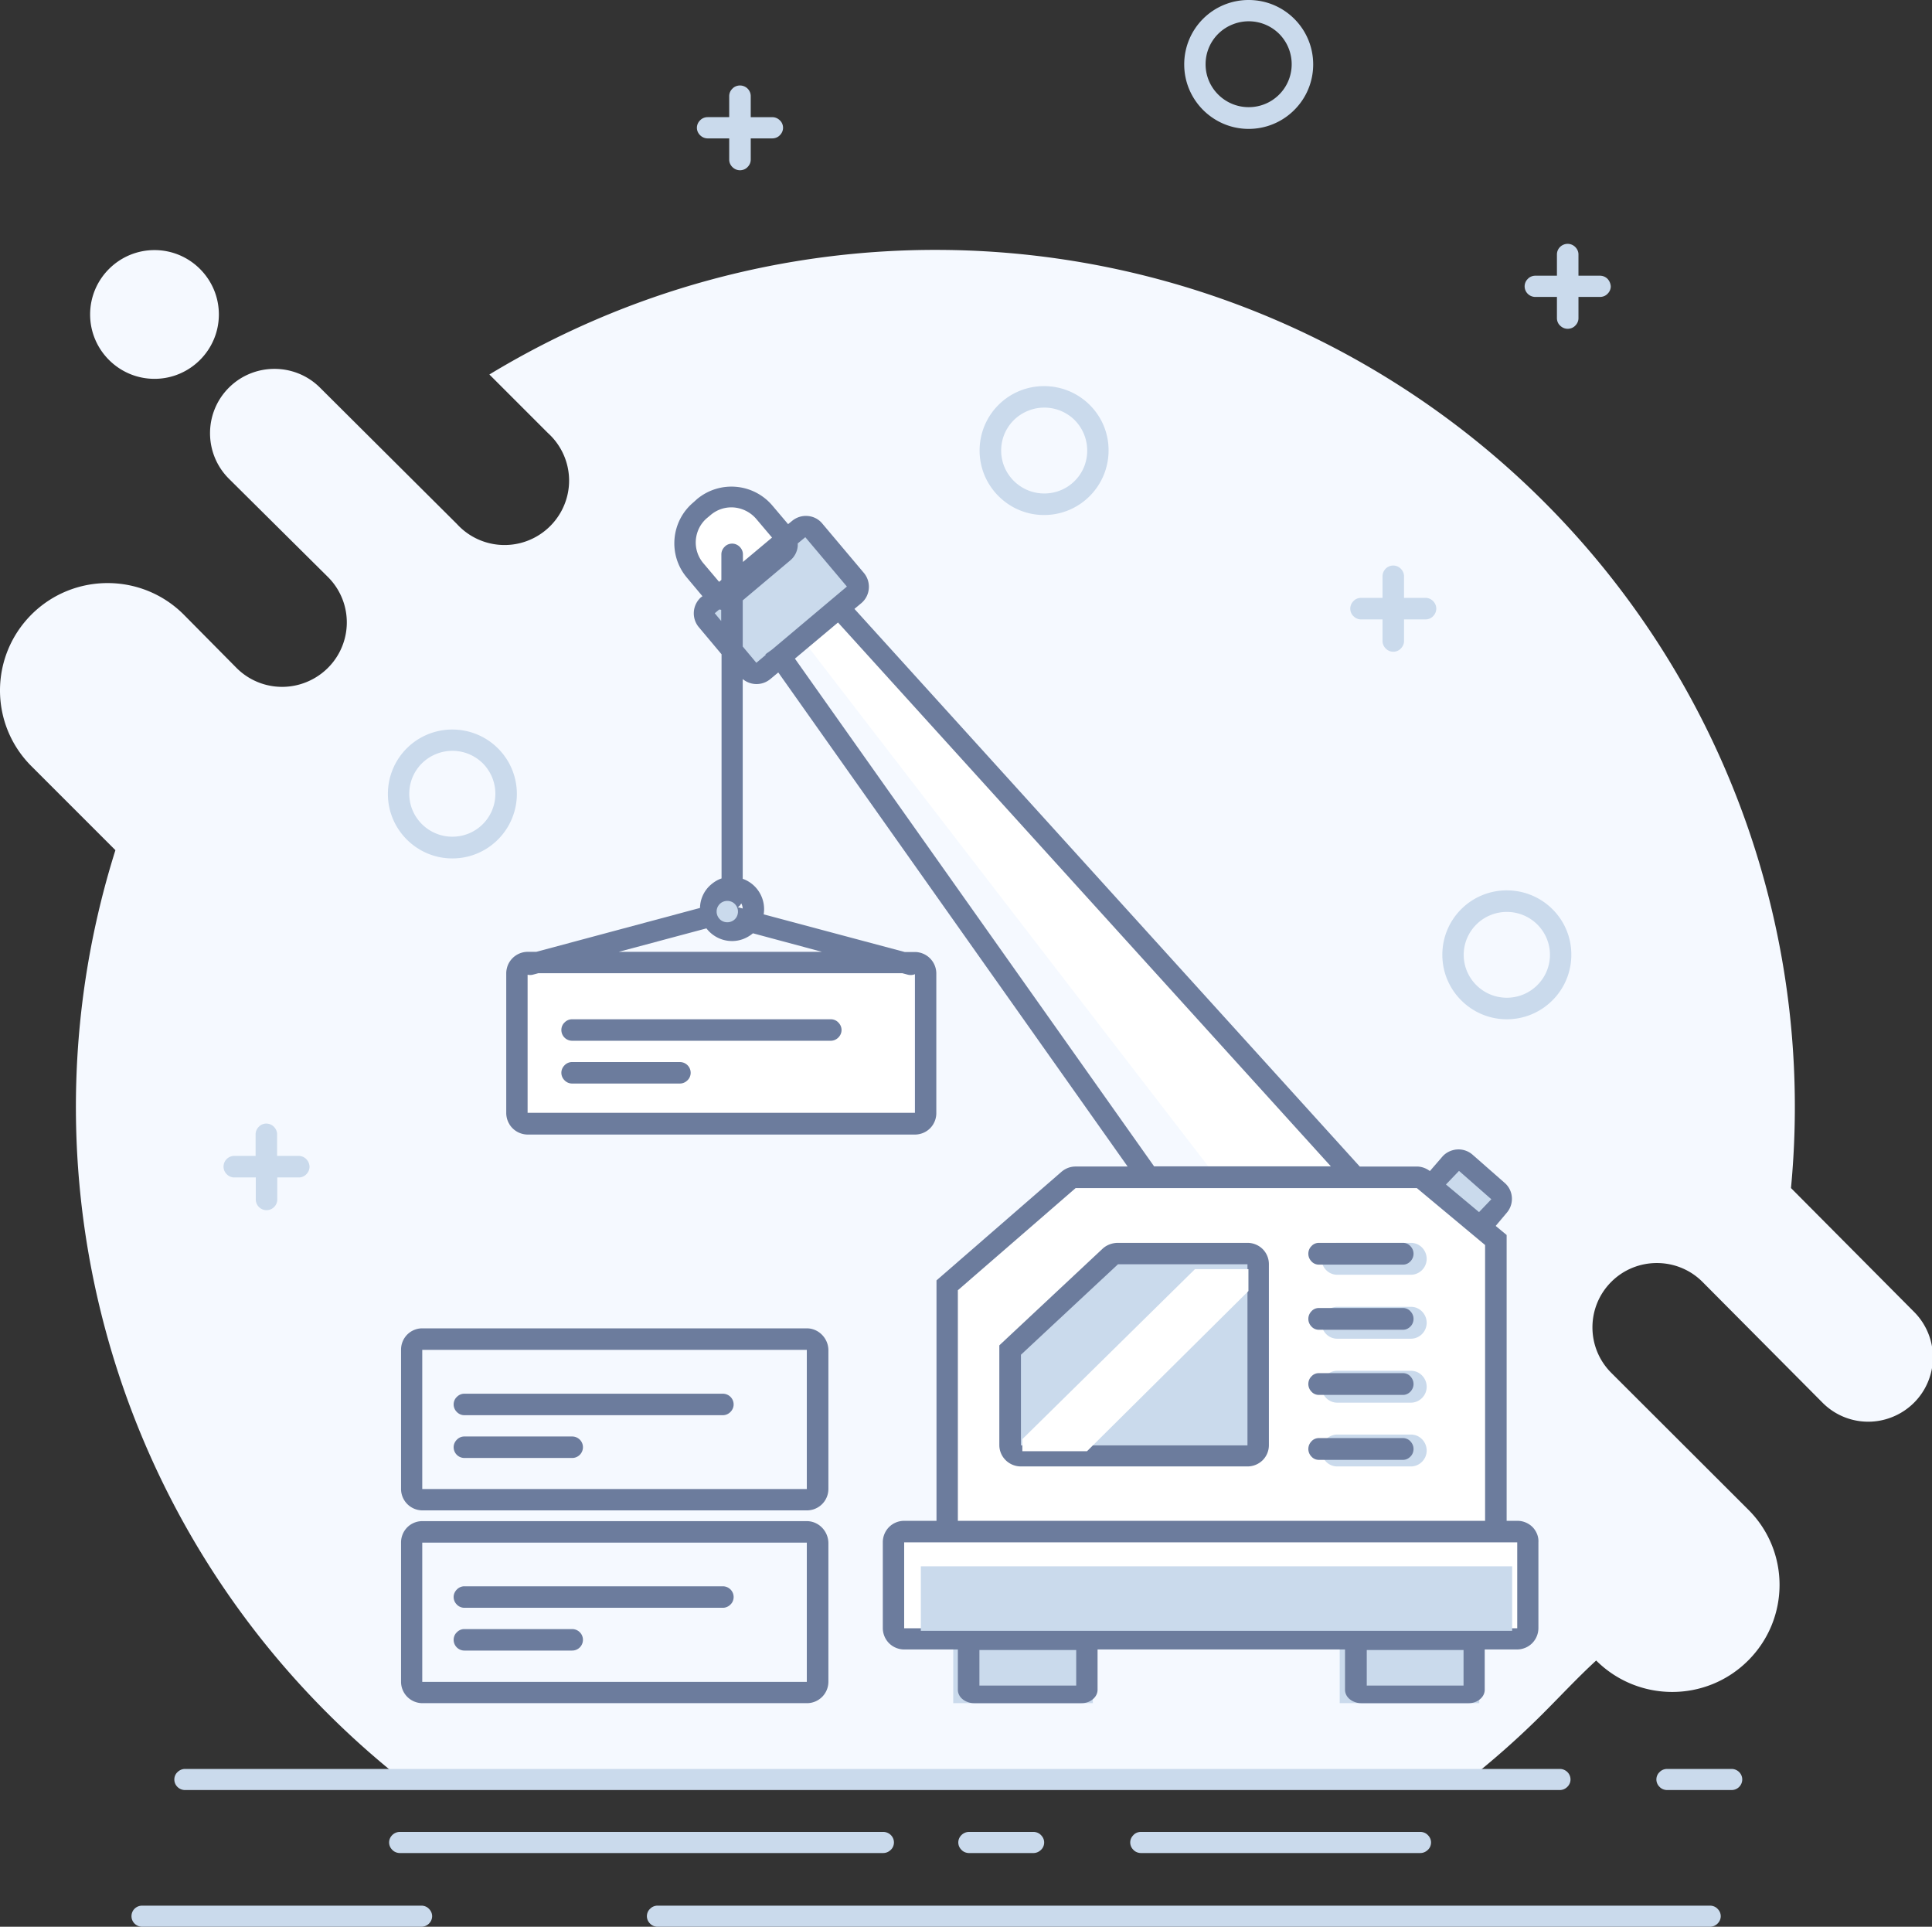 <?xml version="1.0" standalone="no"?><!DOCTYPE svg PUBLIC "-//W3C//DTD SVG 1.1//EN" "http://www.w3.org/Graphics/SVG/1.1/DTD/svg11.dtd"><svg t="1701242729090" class="icon" viewBox="0 0 1027 1024" version="1.1" xmlns="http://www.w3.org/2000/svg" p-id="17176" width="256.75" height="256" xmlns:xlink="http://www.w3.org/1999/xlink"><rect x="0" y="0" width="1027" height="1024" fill="#333333" stroke="none"/><path d="M47.904 167.124c0 18.862 15.353 34.211 34.218 34.211 18.865 0 34.218-15.349 34.218-34.211 0-18.858-15.353-34.208-34.215-34.208-18.869 0-34.222 15.349-34.222 34.208z m881.357 715.376c-22.276 22.273-58.399 22.273-80.78 0-9.733 8.929-18.767 18.663-28.298 28.19A457.903 457.903 0 0 1 779.042 947.106H215.385a457.903 457.903 0 0 1-41.141-36.416C53.821 790.607 10.373 613.746 61.349 451.829L16.796 407.291c-22.378-22.269-22.378-58.284-0.101-80.654 22.276-22.273 58.504-22.371 80.881-0.101l28.197 28.49a34.218 34.218 0 0 0 33.117 8.828c11.841-3.208 21.074-12.337 24.282-24.177a34.015 34.015 0 0 0-8.832-33.002L121.659 254.401c-13.347-13.34-13.347-35.011 0-48.351 13.347-13.343 35.123-13.343 48.47 0l72.752 72.431a34.26 34.26 0 0 0 33.715 10.132 34.389 34.389 0 0 0 24.887-24.883c3.11-12.235-0.902-25.177-10.236-33.603l-31.104-31.101c147.71-89.482 333.252-88.179 479.662 3.313 146.407 91.488 228.592 257.518 212.236 429.063l65.427 65.808c8.632 8.629 12.043 21.27 8.832 33.005-3.212 11.837-12.442 20.969-24.286 24.177a34.218 34.218 0 0 1-33.114-8.828l-63.921-64.305c-13.35-13.34-35.123-13.34-48.47 0-13.347 13.343-13.347 35.011 0 48.355l72.655 72.532c22.378 22.07 22.378 58.085 0.098 80.354z" fill="#F5F9FF" p-id="17177"></path><path d="M212.554 973.587h256.921c3.11 0 5.721 2.464 5.721 5.613 0 1.478-0.605 2.953-1.705 3.939-1.104 1.083-2.509 1.674-4.016 1.674H212.557c-1.503 0-3.009-0.594-4.012-1.678a5.469 5.469 0 0 1-1.705-3.935c0-3.051 2.607-5.613 5.718-5.613z m393.961 0h148.475c1.503 0 3.006 0.594 4.012 1.678 1.104 1.083 1.705 2.46 1.705 3.935 0 1.478-0.601 2.953-1.705 3.939-1.104 1.083-2.509 1.674-4.012 1.674h-148.475c-1.503 0-3.009-0.594-4.012-1.678a5.469 5.469 0 0 1-1.705-3.935c0-1.475 0.601-2.855 1.705-3.939 1.003-1.083 2.408-1.674 4.012-1.674zM349.591 1012.775h559.39c1.506 0 3.013 0.591 4.016 1.674 1.101 1.083 1.705 2.46 1.705 3.935 0 1.478-0.605 2.855-1.705 3.939-1.104 1.083-2.509 1.674-4.016 1.674h-559.387c-1.506 0-3.013-0.591-4.016-1.674a5.469 5.469 0 0 1-1.705-3.939c0-1.475 0.601-2.953 1.705-3.935 1.003-1.083 2.509-1.678 4.012-1.678z m-273.976 0h148.374c1.506 0 3.013 0.591 4.016 1.674 1.101 1.083 1.705 2.46 1.705 3.935 0 3.055-2.611 5.613-5.721 5.613H75.615c-3.11 0-5.718-2.46-5.718-5.613 0-3.149 2.509-5.609 5.718-5.609z m439.506-39.184h34.211c1.503 0 3.006 0.594 4.012 1.678 1.104 1.083 1.705 2.46 1.705 3.935 0 1.478-0.601 2.953-1.705 3.939-1.104 1.083-2.509 1.674-4.012 1.674h-34.211c-1.503 0-3.006-0.594-4.012-1.678a5.469 5.469 0 0 1-1.705-3.935c0-3.051 2.607-5.613 5.718-5.613zM886.208 940.116h34.211c3.11 0 5.718 2.46 5.718 5.613a5.662 5.662 0 0 1-5.718 5.609h-34.211c-1.503 0-3.006-0.591-4.012-1.674a5.469 5.469 0 0 1-1.705-3.935c0-1.478 0.601-2.953 1.705-3.939 1.003-1.083 2.509-1.674 4.012-1.674z m-787.821 0h730.739c3.11 0 5.718 2.46 5.718 5.613 0 1.475-0.601 2.855-1.705 3.935-1.104 1.083-2.506 1.678-4.012 1.678H98.387c-3.11 0-5.718-2.464-5.718-5.613 0-1.478 0.601-2.953 1.705-3.939 1.104-1.083 2.509-1.674 4.012-1.674zM854.534 148.207a5.669 5.669 0 0 0-4.019-1.681h-11.446v-11.288c0-1.485-0.601-2.873-1.705-3.96a5.669 5.669 0 0 0-4.019-1.685c-3.11 0-5.721 2.474-5.721 5.644v11.288h-11.449c-1.503 0-3.013 0.594-4.016 1.681a5.511 5.511 0 0 0-1.705 3.963c0 3.068 2.509 5.641 5.721 5.641h11.449v11.288c0 1.485 0.601 2.971 1.705 3.96 1.104 1.09 2.509 1.685 4.019 1.685 1.503 0 3.009-0.594 4.016-1.685 1.104-1.087 1.705-2.474 1.705-3.96v-11.288h11.446c1.506 0 3.013-0.594 4.019-1.681 1.104-1.09 1.705-2.474 1.705-3.96a6.465 6.465 0 0 0-1.705-3.963z m-440.002-84.261a5.669 5.669 0 0 0-4.012-1.678h-11.449v-11.191c0-3.068-2.509-5.644-5.721-5.644-1.506 0-3.013 0.594-4.019 1.685a5.511 5.511 0 0 0-1.705 3.96v11.187h-11.446c-1.506 0-3.013 0.594-4.019 1.685A5.511 5.511 0 0 0 370.455 67.905c0 1.485 0.601 2.873 1.705 3.96 1.104 1.09 2.513 1.685 4.019 1.685h11.446v11.288c0 1.485 0.601 2.869 1.705 3.96 1.104 1.09 2.513 1.685 4.019 1.685 1.503 0 3.013-0.594 4.016-1.685 1.104-1.09 1.705-2.474 1.705-3.96v-11.288h11.449c1.503 0 3.013-0.594 4.016-1.685 1.104-1.087 1.705-2.474 1.705-3.96 0-1.485-0.601-2.971-1.705-3.96zM158.729 614.315h-11.428V602.863c0-1.506-0.605-2.915-1.705-4.019a5.616 5.616 0 0 0-4.012-1.709c-1.503 0-3.006 0.605-4.009 1.712a5.637 5.637 0 0 0-1.705 4.016v11.453h-11.33c-3.11 0-5.714 2.513-5.714 5.728 0 1.506 0.601 2.911 1.705 4.019 1.101 1.104 2.506 1.705 4.009 1.705h11.428v11.456a5.718 5.718 0 1 0 11.428 0v-11.456h11.432c1.503 0 3.006-0.601 4.012-1.705 1.101-1.108 1.702-2.513 1.702-4.019-0.098-3.114-2.604-5.728-5.812-5.728z m603.051-294.872a5.616 5.616 0 0 0-4.012-1.705h-11.428v-11.453c0-1.51-0.601-2.915-1.705-4.019A5.616 5.616 0 0 0 740.63 300.558c-3.11 0-5.718 2.513-5.718 5.728v11.453h-11.428c-1.503 0-3.006 0.601-4.009 1.705a5.637 5.637 0 0 0-1.705 4.019c0 1.51 0.601 3.016 1.705 4.019 1.101 1.104 2.506 1.709 4.009 1.709h11.428v11.453c0 1.506 0.605 2.915 1.705 4.019 1.104 1.104 2.506 1.709 4.012 1.709 1.503 0 3.006-0.605 4.009-1.709 1.104-1.104 1.705-2.513 1.705-4.019v-11.453h11.428c1.503 0 3.006-0.605 4.012-1.709 1.101-1.104 1.702-2.509 1.702-4.019 0-1.503-0.601-2.911-1.702-4.019z m-255.055 540.113h74.189V905.168H506.719v-45.611z m205.428 0H786.343V905.168h-74.192v-45.611z" fill="#CADAEC" p-id="17178"></path><path d="M649.376 629.074L426.372 339.543 441.736 325.022 716.446 629.074z" fill="#FFFFFF" p-id="17179"></path><path d="M748.392 645.972l20.602-26.257c1.908-2.506 5.525-2.904 8.038-1.003l17.684 14.434c2.411 1.901 2.813 5.41 0.909 7.916l-20.805 26.456-26.428-21.546zM370.455 327.091L427.431 279.589l29.444 34.875-56.977 47.502L370.455 327.084z" fill="#CADAEC" p-id="17180"></path><path d="M371.664 272.438l1.803-1.503a22.325 22.325 0 0 1 16.636-5.218 22.926 22.926 0 0 1 15.538 8.024l11.026 13.141c1 1.206 1.503 2.611 1.3 4.113-0.098 1.503-0.8 2.908-2.003 3.914L387.999 318.382a5.878 5.878 0 0 1-4.208 1.304 5.543 5.543 0 0 1-3.911-2.006l-11.023-13.141a22.867 22.867 0 0 1-5.312-16.653 23.262 23.262 0 0 1 8.119-15.447z m198.955 353.987h180.918c1.304 0 2.604 0.503 3.607 1.304L793.332 659.626v148.958c0 1.503-0.601 2.908-1.705 4.012a5.616 5.616 0 0 1-4.009 1.705h-279.442c-1.503 0-3.006-0.601-4.009-1.705a5.627 5.627 0 0 1-1.705-4.012v-124.882l64.347-55.872a5.955 5.955 0 0 1 3.809-1.405z" fill="#FFFFFF" p-id="17181"></path><path d="M592.441 667.518h69.293c3.145 0 5.784 2.509 5.784 5.725v96.891c0 3.114-2.537 5.725-5.784 5.725h-121.237c-3.145 0-5.784-2.509-5.784-5.725v-50.906l53.468-50.102c1.115-1.104 2.635-1.608 4.26-1.608z" fill="#CADAEC" p-id="17182"></path><path d="M594.3 660.528h68.821a11.498 11.498 0 0 1 8.063 3.292c2.114 2.097 3.324 4.987 3.324 7.982v96.276c0 2.995-1.209 5.885-3.324 7.982a11.498 11.498 0 0 1-8.063 3.292h-120.415c-6.35 0-11.488-5.089-11.488-11.372v-52.982l55.02-51.479c2.114-1.894 5.036-2.992 8.059-2.992z m-51.595 107.652h120.415v-96.28h-68.824l-51.591 48.089v48.191z" fill="#6C7C9D" p-id="17183"></path><path d="M710.833 762.407h39.184c2.265 0 4.334 0.898 5.906 2.492a8.597 8.597 0 0 1 2.46 5.983c0 2.293-0.888 4.386-2.46 5.976-1.573 1.597-3.739 2.495-5.906 2.495h-39.184a8.213 8.213 0 0 1-5.906-2.492 8.597 8.597 0 0 1-2.46-5.98c0-2.296 0.888-4.39 2.46-5.983a8.381 8.381 0 0 1 5.906-2.492z m0-33.893h39.184c2.265 0 4.334 0.898 5.906 2.492a8.597 8.597 0 0 1 2.46 5.983c0 2.293-0.888 4.386-2.46 5.976-1.573 1.597-3.739 2.495-5.906 2.495h-39.184a8.213 8.213 0 0 1-5.906-2.492 8.597 8.597 0 0 1-2.46-5.98c0-2.296 0.888-4.39 2.46-5.983a8.381 8.381 0 0 1 5.906-2.492z m0-33.991h39.184c2.265 0 4.334 0.895 5.906 2.492a8.597 8.597 0 0 1 2.46 5.98c0 2.293-0.888 4.386-2.46 5.98-1.573 1.597-3.739 2.495-5.906 2.495h-39.184a8.213 8.213 0 0 1-5.906-2.495 8.597 8.597 0 0 1-2.46-5.98c0-2.293 0.888-4.386 2.46-5.98a8.381 8.381 0 0 1 5.906-2.492z m0-33.994h39.184c2.265 0 4.334 0.898 5.906 2.492a8.597 8.597 0 0 1 2.46 5.98c0 2.296-0.888 4.39-2.46 5.983-1.573 1.594-3.739 2.492-5.906 2.492h-39.184a8.213 8.213 0 0 1-5.906-2.492 8.597 8.597 0 0 1-2.46-5.983c0-2.293 0.888-4.386 2.46-5.976a8.381 8.381 0 0 1 5.906-2.495z" fill="#CADAEC" p-id="17184"></path><path d="M701.079 764.283h44.713c1.475 0 2.95 0.612 3.932 1.726 1.083 1.118 1.671 2.537 1.671 4.061 0 1.524-0.591 3.048-1.671 4.061-1.083 1.118-2.457 1.726-3.932 1.726h-44.713c-1.475 0-2.95-0.608-3.932-1.726a5.784 5.784 0 0 1-1.671-4.061c0-1.524 0.591-2.943 1.671-4.061 0.982-1.118 2.457-1.726 3.932-1.726z m0-34.515h44.713c1.475 0 2.95 0.608 3.932 1.723 1.083 1.118 1.671 2.541 1.671 4.061 0 1.524-0.591 2.946-1.671 4.061-1.083 1.118-2.457 1.726-3.932 1.726h-44.713c-1.475 0-2.95-0.608-3.932-1.726a5.784 5.784 0 0 1-1.671-4.061c0-1.52 0.591-3.044 1.671-4.061 0.982-1.118 2.457-1.723 3.932-1.723z m0-34.62h44.713c1.475 0 2.95 0.608 3.932 1.726 1.083 1.118 1.671 2.537 1.671 4.061 0 1.52-0.591 3.044-1.671 4.061-1.083 1.118-2.457 1.723-3.932 1.723h-44.713c-1.475 0-2.95-0.608-3.932-1.723a5.784 5.784 0 0 1-1.671-4.061c0-1.524 0.591-2.946 1.671-4.061 0.982-1.118 2.457-1.726 3.932-1.726z m0-34.62h44.713c1.475 0 2.95 0.608 3.932 1.726 1.083 1.118 1.671 2.537 1.671 4.061 0 1.524-0.591 2.943-1.671 4.061-1.083 1.118-2.457 1.726-3.932 1.726h-44.713c-1.475 0-2.95-0.612-3.932-1.726a5.784 5.784 0 0 1-1.671-4.061c0-1.524 0.591-3.048 1.671-4.061 0.982-1.118 2.457-1.726 3.932-1.726z" fill="#6C7C9D" p-id="17185"></path><path d="M269.104 513.744h216.681v83.877H269.104z" fill="#FFFFFF" p-id="17186"></path><path d="M304.14 541.703h137.467c1.51 0 3.02 0.601 4.023 1.702 1.108 1.101 1.712 2.506 1.712 4.005 0 1.503-0.605 2.904-1.712 4.009-1.104 1.101-2.516 1.702-4.023 1.702H304.14a5.721 5.721 0 0 1-5.732-5.711c0-1.503 0.601-3.006 1.709-4.005a5.487 5.487 0 0 1 4.023-1.702z m-57.26 324.089h57.26c3.121 0 5.739 2.506 5.739 5.711 0 3.103-2.516 5.707-5.739 5.707H246.88A5.721 5.721 0 0 1 241.145 871.502c0-1.503 0.605-3.006 1.712-4.009a5.487 5.487 0 0 1 4.023-1.702z m0-102.354h57.26c3.121 0 5.739 2.502 5.739 5.707 0 3.107-2.516 5.711-5.739 5.711H246.88A5.721 5.721 0 0 1 241.145 769.145c0-1.503 0.605-2.901 1.712-4.005a5.487 5.487 0 0 1 4.023-1.702z m57.26-198.997h57.26c3.121 0 5.739 2.499 5.739 5.707 0 1.503-0.605 3.006-1.712 4.005-1.104 1.101-2.516 1.702-4.026 1.702H304.14a5.487 5.487 0 0 1-4.023-1.702 5.602 5.602 0 0 1-1.712-4.005c0-1.503 0.605-2.908 1.712-4.009a5.487 5.487 0 0 1 4.023-1.702z m-57.26 278.617h137.365c3.117 0 5.735 2.502 5.735 5.707 0 1.503-0.605 3.006-1.712 4.009-1.104 1.101-2.516 1.702-4.023 1.702H246.877a5.487 5.487 0 0 1-4.023-1.702 5.602 5.602 0 0 1-1.712-4.009c0-1.503 0.605-2.901 1.712-4.005a5.487 5.487 0 0 1 4.023-1.702z m0-102.354h137.365c3.117 0 5.735 2.502 5.735 5.707 0 1.503-0.605 2.904-1.712 4.009-1.104 1.101-2.516 1.702-4.023 1.702H246.877a5.487 5.487 0 0 1-4.023-1.702 5.602 5.602 0 0 1-1.712-4.009c0-1.503 0.605-3.006 1.712-4.005a5.487 5.487 0 0 1 4.023-1.702z" fill="#6C7C9D" p-id="17187"></path><path d="M635.208 674.507h28.431v11.631l-85.799 85.114h-34.382v-6.413L635.208 674.507zM475.3 815.465h332.011V873.714h-332.011v-58.249z" fill="#FFFFFF" p-id="17188"></path><path d="M663.778 0a34.18 34.18 0 0 0-34.278 34.25c0 18.886 15.377 34.253 34.278 34.253a34.166 34.166 0 0 0 24.226-10.044 34.11 34.11 0 0 0 10.051-24.205c0-18.984-15.377-34.253-34.278-34.253z m21.109 42.889a22.786 22.786 0 0 1-21.109 14.063c-12.665 0-22.919-10.243-22.919-22.8a22.706 22.706 0 0 1 14.172-21.095 22.933 22.933 0 0 1 24.932 4.924 22.926 22.926 0 0 1 4.928 24.908z m-129.876 162.322a34.18 34.18 0 0 0-34.278 34.25c0 18.886 15.377 34.253 34.278 34.253a34.166 34.166 0 0 0 24.226-10.044 34.285 34.285 0 0 0 10.051-24.209c0.105-18.883-15.28-34.25-34.278-34.25z m21.214 42.987a22.786 22.786 0 0 1-21.112 14.067c-12.665 0-22.919-10.247-22.919-22.804a22.706 22.706 0 0 1 14.172-21.091 22.933 22.933 0 0 1 24.932 4.921 23.073 23.073 0 0 1 4.928 24.911z m224.765 224.999a34.18 34.18 0 0 0-34.278 34.253c0 18.886 15.381 34.253 34.278 34.253a34.166 34.166 0 0 0 24.226-10.044 34.11 34.11 0 0 0 10.055-24.209c0.098-18.883-15.28-34.25-34.281-34.25z m0 57.057c-12.665 0-22.919-10.247-22.919-22.804 0-12.554 10.254-22.8 22.919-22.8 12.669 0 22.919 10.247 22.919 22.8 0 12.557-10.25 22.804-22.919 22.804zM240.474 387.719a34.18 34.18 0 0 0-34.278 34.25c0 18.886 15.377 34.253 34.278 34.253a34.166 34.166 0 0 0 24.226-10.044 34.285 34.285 0 0 0 10.051-24.205c0-18.984-15.377-34.25-34.278-34.25z m21.109 42.889a22.786 22.786 0 0 1-21.109 14.063c-12.665 0-22.919-10.243-22.919-22.8a22.706 22.706 0 0 1 14.175-21.095 22.933 22.933 0 0 1 24.929 4.924 22.926 22.926 0 0 1 4.928 24.908z" fill="#CADAEC" p-id="17189"></path><path d="M428.878 705.961H224.461c-2.995 0-5.885 1.202-7.982 3.31a11.414 11.414 0 0 0-3.292 8.021v73.986a11.393 11.393 0 0 0 11.372 11.428h204.421a11.393 11.393 0 0 0 11.372-11.428v-73.986c-0.199-6.217-5.288-11.33-11.474-11.33z m0 85.414H224.461v-73.986h204.418v73.986z m0 17.048H224.461c-2.995 0-5.885 1.202-7.982 3.306A11.414 11.414 0 0 0 213.186 819.754v73.986A11.393 11.393 0 0 0 224.559 905.168h204.421a11.393 11.393 0 0 0 11.372-11.428v-73.888c-0.199-6.315-5.288-11.428-11.474-11.428z m0 85.414H224.461v-73.986h204.418v73.986z" fill="#6C7C9D" p-id="17190"></path><path d="M814.658 811.576a11.407 11.407 0 0 0-8.038-3.32h-5.728v-151.904l-5.826-4.823 5.927-7.039c4.019-4.725 3.516-11.862-1.206-15.884l-17.184-15.08a11.407 11.407 0 0 0-8.339-2.614c-3.016 0.304-5.829 1.712-7.738 4.023l-6.431 7.441c-2.013-1.51-4.424-2.411-6.937-2.411h-30.346l-268.608-296.367 3.617-3.016c4.823-4.019 5.428-11.26 1.408-16.087l-22.108-26.236a11.082 11.082 0 0 0-7.738-4.023 11.407 11.407 0 0 0-8.342 2.614l-2.111 1.709-8.339-9.855c-10.149-11.959-27.938-13.469-39.995-3.516l-2.01 1.81c-11.959 10.051-13.567 27.948-3.516 39.911l8.339 9.953-0.503 0.402h-0.098a11.449 11.449 0 0 0-1.307 16.083l12.057 14.374v119.133c-2.411 0.804-4.522 2.209-6.431 4.019a16.726 16.726 0 0 0-5.026 11.662l-87.022 23.325h-4.522A11.453 11.453 0 0 0 269.104 517.319v74.192a11.453 11.453 0 0 0 11.456 11.46h205.802c3.016 0 5.927-1.206 8.038-3.32a11.418 11.418 0 0 0 3.32-8.038v-74.196a11.453 11.453 0 0 0-11.46-11.46h-5.326l-74.965-20.005c0.101-0.905 0.203-1.81 0.203-2.813a17.111 17.111 0 0 0-10.554-15.786 6.92 6.92 0 0 1-0.804-0.301v-106.16c1.81 1.506 4.019 2.411 6.333 2.614a11.407 11.407 0 0 0 8.342-2.614l4.218-3.519 185.706 262.586h-27.637c-2.813 0-5.424 1.007-7.535 2.817l-66.423 57.704v127.775h-17.184c-3.016 0-5.927 1.206-8.038 3.32a11.418 11.418 0 0 0-3.32 8.038v45.643c0 3.016 1.209 5.931 3.32 8.042 2.111 2.111 5.022 3.32 8.038 3.32h28.539v21.413c0 1.908 0.905 3.719 2.513 5.026 1.608 1.307 3.816 2.111 6.029 2.111h57.176c2.314 0 4.424-0.702 6.032-2.111 1.608-1.307 2.513-3.117 2.513-5.026v-21.413h131.539v21.413c0 1.908 0.905 3.719 2.513 5.026 1.608 1.307 3.816 2.111 6.029 2.111h57.176c2.314 0 4.424-0.702 6.032-2.111 1.608-1.307 2.513-3.117 2.513-5.026v-21.413h17.184c3.013 0 5.927-1.209 8.038-3.32a11.418 11.418 0 0 0 3.317-8.038v-45.545c0.199-3.016-1.007-5.931-3.117-8.143z m-39.09-189.302l17.184 15.08-6.532 6.836-17.586-14.678 6.934-7.238zM369.896 286.9c0.402-4.522 2.513-8.744 6.029-11.659l1.807-1.51a16.95 16.95 0 0 1 12.564-4.019 17.586 17.586 0 0 1 11.757 6.13l8.339 9.855-15.475 12.966v-4.019c0-1.51-0.601-2.918-1.709-4.023a5.634 5.634 0 0 0-4.019-1.712c-1.503 0-3.013 0.605-4.019 1.712-1.104 1.104-1.709 2.513-1.709 4.019v13.574l-1.206 1.003-8.339-9.852a17.016 17.016 0 0 1-4.019-12.466z m10.048 39.006l2.411-2.01c0.301 0.101 0.702 0.101 1.007 0.203v5.931l-3.418-4.124z m14.07 154.218c0.5 0.804 0.699 1.709 0.804 2.712l-2.614-0.702c0.301-0.203 0.702-0.503 1.003-0.804 0.304-0.402 0.605-0.804 0.804-1.206z m88.63 37.898c1.307 0.301 2.614 0.203 3.719-0.301v73.689H280.459v-73.388c0.905 0.203 1.81 0.203 2.712 0l3.016-0.804h193.44l3.016 0.804z m-82.402-22.018l36.679 9.855h-108.026l46.628-12.466a17.132 17.132 0 0 0 13.665 6.735c4.222 0 8.038-1.608 11.054-4.124z m10.149-150.796l-3.516 2.516 0.199 0.301-5.022 4.222-7.234-8.646v-24.53l25.222-21.214a11.093 11.093 0 0 0 4.019-7.738v-1.307l4.019-3.32 22.108 26.239-39.796 33.481z m12.162 4.826l22.909-19.201 261.974 289.025h-93.956l-190.927-269.824z m86.62 335.674l62.603-54.286h181.383l36.277 30.258v146.574h-280.263v-122.547z m62.907 210.111H520.629v-18.9h51.451v18.9z m205.899 0h-51.448v-18.9h51.448v18.9z m28.539-30.461h-325.885v-45.643h325.885v45.643z" fill="#6C7C9D" p-id="17191"></path><path d="M380.939 484.475c0 2.01 1.104 3.921 2.813 4.928 1.807 1.003 3.914 1.003 5.721 0 1.81-1.007 2.813-2.918 2.813-4.928s-1.104-3.921-2.813-4.928a5.808 5.808 0 0 0-5.721 0 5.662 5.662 0 0 0-2.813 4.928z m108.557 347.976H803.817V866.724h-314.32v-34.274z" fill="#CADAEC" p-id="17192"></path></svg>